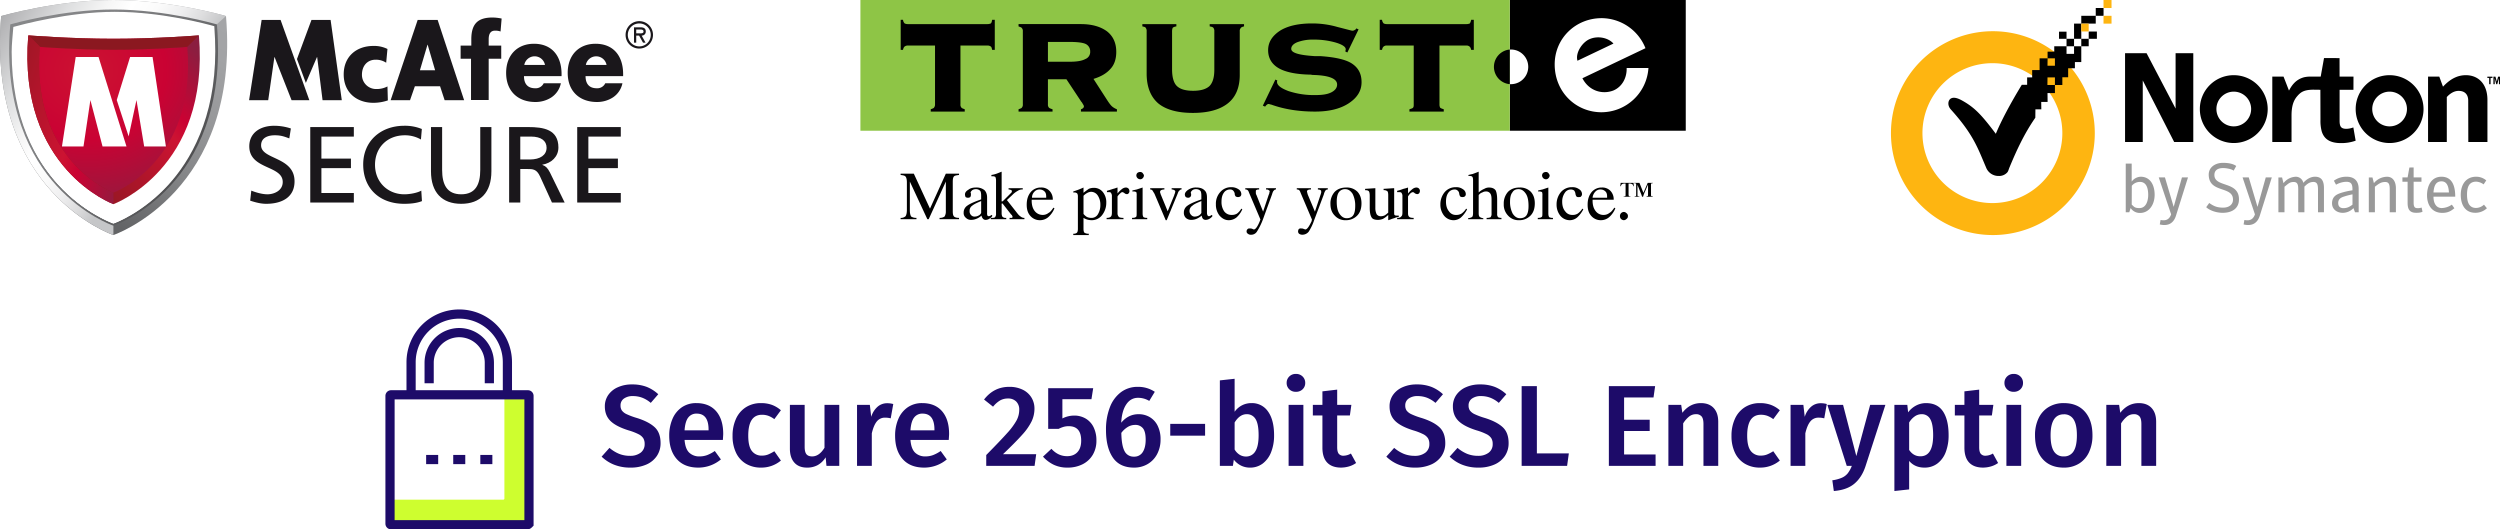 <svg xmlns:xlink="http://www.w3.org/1999/xlink" xmlns="http://www.w3.org/2000/svg" viewBox="0 0 2173.976 460.32" height="460.32" width="2173.976"><defs><linearGradient gradientUnits="objectBoundingBox" y2="-0.167" x2="0.74" y1="0.793" x1="0.207" id="linear-gradient"><stop stop-color="#636466" offset="0"></stop><stop stop-color="#67686a" offset="0.037"></stop><stop stop-color="#838486" offset="0.271"></stop><stop stop-color="#969799" offset="0.509"></stop><stop stop-color="#a2a3a5" offset="0.75"></stop><stop stop-color="#a6a7a9" offset="1"></stop></linearGradient><linearGradient gradientUnits="objectBoundingBox" y2="0.077" x2="0.02" y1="0.517" x1="0.712" id="linear-gradient-2"><stop stop-color="#c5c6c8" offset="0"></stop><stop stop-color="#dcdcdd" offset="0.095"></stop><stop stop-color="#efeff0" offset="0.205"></stop><stop stop-color="#fbfbfb" offset="0.317"></stop><stop stop-color="#fff" offset="0.433"></stop><stop stop-color="#f6f6f6" offset="0.536"></stop><stop stop-color="#dedfe0" offset="0.702"></stop><stop stop-color="#b9b9bb" offset="0.909"></stop><stop stop-color="#a6a7a9" offset="1"></stop></linearGradient><linearGradient gradientUnits="objectBoundingBox" y2="0.138" x2="0.126" y1="0.654" x1="0.916" id="linear-gradient-3"><stop stop-color="#4b4b4d" offset="0"></stop><stop stop-color="#636466" offset="0.232"></stop><stop stop-color="#767779" offset="0.482"></stop><stop stop-color="#828385" offset="0.737"></stop><stop stop-color="#868789" offset="1"></stop></linearGradient><linearGradient gradientUnits="objectBoundingBox" y2="0.042" x2="0.894" y1="0.639" x1="0.075" id="linear-gradient-4"><stop stop-color="#8b1820" offset="0"></stop><stop stop-color="#cc1332" offset="0.607"></stop><stop stop-color="#ca0233" offset="0.708"></stop><stop stop-color="#8b1e40" offset="1"></stop></linearGradient><radialGradient gradientUnits="objectBoundingBox" gradientTransform="translate(0.011) scale(0.979 1)" r="1.029" cy="0.161" cx="0.345" id="radial-gradient"><stop stop-color="#cc1332" offset="0"></stop><stop stop-color="#ca0233" offset="0.461"></stop><stop stop-color="#8b1e40" offset="1"></stop></radialGradient><linearGradient xlink:href="#linear-gradient-4" y2="0.918" x2="1.127" y1="0.065" x1="-0.323" id="linear-gradient-5"></linearGradient><filter filterUnits="userSpaceOnUse" height="78.779" width="56.998" y="49.57" x="53.87" id="Path_96"><feGaussianBlur stdDeviation="0.137"></feGaussianBlur></filter><filter filterUnits="userSpaceOnUse" height="78.779" width="43.636" y="49.57" x="101.523" id="Path_97"><feGaussianBlur stdDeviation="0.137"></feGaussianBlur></filter></defs><g transform="translate(3151 1911.972)" data-name="Group 151" id="Group_151"><g transform="translate(-3151 -1911.971)" data-name="Group 146" id="Group_146"><path fill="url(#linear-gradient)" transform="translate(-298.906 -263.245)" d="M397.515,467.643S287.3,430.222,299.911,277.2c0,0,48.508-13.951,97.6-13.951s96.532,13.5,97.925,13.951C508.2,430.088,397.515,467.643,397.515,467.643Z" data-name="Path 87" id="Path_87"></path><path fill="url(#linear-gradient-2)" transform="translate(-298.906 -263.245)" d="M397.515,467.643S287.3,430.222,299.911,277.2c0,0,48.508-13.951,97.6-13.951s96.532,13.5,97.925,13.951l-10.054,9.033L397.534,457.966Z" data-name="Path 88" id="Path_88"></path><path stroke-width="0.515" stroke-linecap="round" stroke="#1a171b" fill="#fff" transform="translate(-292.959 -257.091)" d="M391.587,451.812S291.8,417.939,303.222,279.4c0,0,43.91-12.63,88.365-12.63s87.39,12.218,88.656,12.63C491.794,417.812,391.587,451.812,391.587,451.812Z" data-name="Path 89" id="Path_89"></path><g transform="translate(9.353 9.678)" data-name="Group 142" id="Group_142"><path style="isolation: isolate" fill="#fff" transform="translate(-302.311 -266.769)" d="M391.587,451.812S291.8,417.939,303.222,279.4c0,0,43.91-12.63,88.365-12.63s87.39,12.218,88.656,12.63C491.794,417.812,391.587,451.812,391.587,451.812Z" data-name="Path 90" id="Path_90"></path></g><path fill="url(#linear-gradient-3)" transform="translate(-293.852 -257.994)" d="M303.72,278.94l-.942.269-.077.978c-5.94,72.068,18.614,115.493,40.263,139.229,23.495,25.76,48.8,34.562,49.057,34.653l.459.146.453-.146c.255-.091,25.672-8.92,49.252-34.7,21.731-23.753,46.377-67.177,40.36-139.188l-.077-.939-.893-.291c-.384-.124-44.029-12.7-89.1-12.7C348.334,266.252,304.16,278.811,303.72,278.94Zm90-10.664c41.225,0,80.277,10.754,86.484,12.485.56,7.047.843,15.308.843,21.8,0,58.309-21.781,95.368-40.854,116.264-21.429,23.467-44.333,32.6-47.711,33.851-3.375-1.255-26.8-10.354-48.148-33.81C325.312,397.978,304,361.51,304,303.066c0-6.448.915-14.671,1.464-21.663C311.871,279.654,353.4,268.276,393.719,268.276Z" data-name="Path 91" id="Path_91"></path><path fill="url(#linear-gradient-4)" transform="translate(-283.767 -243.694)" d="M382.417,421.225s-83.652-30.638-74.079-146.784c0,0,36.814,2.958,74.079,2.958s73.288-2.864,74.326-2.958C466.429,390.477,382.417,421.225,382.417,421.225Z" data-name="Path 92" id="Path_92"></path><path fill="url(#radial-gradient)" transform="translate(-277.267 -237.328)" d="M375.936,404.849s-72.247-26.46-63.981-126.763c0,0,31.794,2.551,63.981,2.551s63.294-2.48,64.186-2.551C448.491,378.3,375.936,404.849,375.936,404.849Z" data-name="Path 93" id="Path_93"></path><path fill="#8b1820" transform="translate(-283.281 -243.693)" d="M456.257,274.441c-1.038.093-37.058,2.958-74.326,2.958s-74.079-2.958-74.079-2.958l10.117,10.01S349.764,287,381.951,287s63.294-2.48,64.186-2.551Z" data-name="Path 94" id="Path_94"></path><path fill="url(#linear-gradient-5)" transform="translate(-283.767 -243.694)" d="M382.417,421.225s-83.652-30.638-74.079-146.784l10.117,10.01c-8.266,100.3,63.981,126.763,63.981,126.763Z" data-name="Path 95" id="Path_95"></path><g filter="url(#Path_96)" transform="matrix(1, 0, 0, 1, 0, 0)"><path fill="#fff" transform="translate(-264.65 -231.72)" d="M318.522,359.079l11.959-77.784h19.846l24.315,77.784H353.81l-10.556-40.355-6,40.355Z" data-name="Path 96" id="Path_96-2"></path></g><g filter="url(#Path_97)" transform="matrix(1, 0, 0, 1, 0, 0)"><path fill="#fff" transform="translate(-234.35 -231.72)" d="M347.475,281.295h19.551l11.6,77.784H359.713l-6.689-40.355-6.812,31.617-10.339-31.617Z" data-name="Path 97" id="Path_97-2"></path></g><g transform="translate(216.604 17.324)" data-name="Group 143" id="Group_143"><path fill="#1a171b" transform="translate(-377.777 -269.553)" d="M430.182,339.375l-15.47-.03L399.953,301.86h-.168l-5.377,37.484H377.777l10.917-69.792H405.16ZM419.414,303.6l12.614-34.043h16.634l9.725,69.792H441.667l-4.691-37.484h-.17l-9.667,22.462Z" data-name="Path 98" id="Path_98"></path><path fill="#1a171b" transform="translate(-299.506 -269.553)" d="M443.679,327.22l-4.215,12.125H422.6l23.517-69.792h17.354l23.025,69.792H469.546l-3.971-12.125Zm11.112-36.1h-.159l-6.572,22.215H461.28Z" data-name="Path 99" id="Path_99"></path><path fill="#1a171b" transform="translate(-235.641 -256.37)" d="M507.367,305.246H474.692c0,6.846,3.331,10.549,9.727,10.549a7.641,7.641,0,0,0,7.421-4.35h14.926a19.336,19.336,0,0,1-8.272,12.312,25.189,25.189,0,0,1-13.992,3.979c-14.5,0-25.332-8.884-25.332-25.271,0-15.827,9.977-25.362,24.222-25.362,15.184,0,23.975,10.183,23.975,26.381Zm-14.418-9.722a9.147,9.147,0,0,0-18,0Z" data-name="Path 100" id="Path_100"></path><path fill="#1a171b" transform="translate(-201.6 -256.37)" d="M526.861,305.246H494.188c0,6.846,3.331,10.549,9.725,10.549a7.642,7.642,0,0,0,7.423-4.35h14.926a19.335,19.335,0,0,1-8.272,12.312A25.182,25.182,0,0,1,504,327.735c-14.5,0-25.335-8.884-25.335-25.271,0-15.827,9.98-25.362,24.225-25.362,15.184,0,23.972,10.183,23.972,26.381Zm-14.415-9.722a9.149,9.149,0,0,0-18,0Z" data-name="Path 101" id="Path_101"></path><path fill="#1a171b" transform="translate(-169.591 -268.839)" d="M496.993,281.851a11.916,11.916,0,1,1,11.919,11.889A11.822,11.822,0,0,1,496.993,281.851Zm1.933,0a9.981,9.981,0,1,0,9.986-9.95A9.949,9.949,0,0,0,498.926,281.851Zm15.429,6.778h-2.208l-3.419-6.171h-2.483v6.171h-1.933V275.26h5.627c2.422,0,4.594.722,4.594,3.54a3.4,3.4,0,0,1-3.567,3.658Zm-8.11-11.436v3.328h2.06c1.81,0,4.292.3,4.292-1.513,0-1.692-1.417-1.815-3.021-1.815Z" data-name="Path 102" id="Path_102"></path></g><g transform="translate(400.55 15.231)" data-name="Group 144" id="Group_144"><path fill="#1a171b" transform="translate(-444.757 -268.791)" d="M453.8,304.66h-9.044V293.225h9.3v-5.468c0-14.066,6.229-18.966,18.516-18.966a39.744,39.744,0,0,1,7.846.906l-.942,11.254a13.3,13.3,0,0,0-4.858-.725c-3.927,0-5.457,2.906-5.457,7.53v5.468h10.914V304.66H469.161V340.5H453.8Z" data-name="Path 103" id="Path_103"></path></g><g transform="translate(216.774 109.366)" data-name="Group 145" id="Group_145"><path fill="#1a171b" transform="translate(-377.839 -303.068)" d="M412.64,314.067c-4.946-1.878-7.657-2.727-12.7-2.727-5.429,0-11.826,1.881-11.826,8.741,0,12.6,29.081,9.683,29.081,31.3,0,14.009-11.15,19.551-24.717,19.551-4.754,0-9.406-1.31-13.863-2.722l.969-8.744c3.3,1.315,9.109,3.2,14.056,3.2,5.523,0,13.281-3.013,13.281-10.716,0-14.668-29.081-10.623-29.081-31.022,0-11.658,9.5-17.859,21.709-17.859A46.433,46.433,0,0,1,414,305.419Z" data-name="Path 104" id="Path_104"></path><path fill="#1a171b" transform="translate(-344.125 -302.352)" d="M397.145,303.478h37.9v8.272h-28.21v19.177h25.689V339.2H406.839v21.619h28.21v8.272h-37.9Z" data-name="Path 105" id="Path_105"></path><path fill="#1a171b" transform="translate(-314.847 -303.068)" d="M464.122,315.009a27.8,27.8,0,0,0-13.957-3.669c-15.6,0-25.983,10.906-25.983,25.661,0,15.412,11.441,25.664,25.5,25.664,4.844,0,11.337-1.228,14.737-3.2l.582,9.118c-5.144,2.073-11.438,2.348-15.423,2.348-21.418,0-35.669-13.344-35.669-34.211,0-20.213,15.127-33.653,35.773-33.653a38.329,38.329,0,0,1,15.214,2.82Z" data-name="Path 106" id="Path_106"></path><path fill="#1a171b" transform="translate(-277.369 -302.352)" d="M487.911,341.926c0,18.419-9.6,28.29-26.271,28.29s-26.268-9.87-26.268-28.29V303.478h9.692V340.7c0,12.6,4.073,21.248,16.577,21.248S478.22,353.3,478.22,340.7V303.478h9.692Z" data-name="Path 107" id="Path_107"></path><path fill="#1a171b" transform="translate(-234.152 -302.352)" d="M460.12,303.478h16.574c13.377,0,26.271,2.068,26.271,17.771,0,7.986-6.105,13.624-13.959,14.94v.192c3,1.126,4.46,2.535,6.591,6.58l12.795,26.128H497.343l-10.375-22.745c-3-6.393-6.2-6.393-11.337-6.393h-5.822V369.09H460.12Zm9.689,28.2h8.242c9.211,0,14.638-3.944,14.638-10.241,0-5.927-4.652-9.686-13.572-9.686h-9.307Z" data-name="Path 108" id="Path_108"></path><path fill="#1a171b" transform="translate(-196.509 -302.352)" d="M481.676,303.478h37.9v8.272H491.37v19.177h25.689V339.2H491.37v21.619h28.207v8.272h-37.9Z" data-name="Path 109" id="Path_109"></path></g><path fill="#1a171b" transform="translate(-108.855 -237.847)" d="M444.677,292.4a16.086,16.086,0,0,0-9.3-2.631c-6.654,0-11.773,4.9-11.773,13.067a12.3,12.3,0,0,0,12.619,12.432,20,20,0,0,0,9.56-2.268l.338,12.163a39.249,39.249,0,0,1-12.54,2.087c-14.671,0-25.848-9.077-25.848-24.686,0-15.7,11.177-24.774,25.848-24.774a26.191,26.191,0,0,1,12.2,2.631Z" data-name="Path 110" id="Path_110"></path></g><g transform="translate(-2402.792 -1911.971)" data-name="Group 147" id="Group_147"><path fill-rule="evenodd" transform="translate(-1339.048 -925.419)" d="M1903.741,1039.1h153.013V925.419H1903.741V1039.1Z" data-name="Path 112" id="Path_112"></path><path fill-rule="evenodd" fill="#8ec546" transform="translate(-110.295 -925.419)" d="M110.295,1039.1H674.988V925.419H110.295V1039.1Z" data-name="Path 113" id="Path_113"></path><path fill-rule="evenodd" transform="translate(-233.989 -1250.239)" d="M268.941,1440.859v-1.147a5.948,5.948,0,0,0,4.308-1.437c.576-.862,1.148-2.585,1.148-5.456v-24.11c0-2.589-.572-4.308-1.148-4.88-.576-.862-2.009-1.148-4.308-1.438v-1.147h11.483l14.068,30.428,13.778-30.428h11.483v1.147c-2.3.286-3.733.576-4.3,1.148-.862.861-1.148,2.3-1.148,4.88v25.547c0,2.3.286,3.733,1.148,4.594.576.576,2.009,1.148,4.3,1.148v1.147H302.819v-1.147a7.067,7.067,0,0,0,4.308-1.148,8.131,8.131,0,0,0,1.148-4.594v-25.833l-14.926,32.727h-1.156l-15.216-32.727V1433.1c0,2.871.572,4.594,1.147,5.456a8.1,8.1,0,0,0,4.594,1.148v1.147H268.941Zm70.048-5.456v-10.332c-3.447,1.438-6.032,2.581-7.751,4.015a5.218,5.218,0,0,0-2.3,4.594,4.576,4.576,0,0,0,1.147,3.447,3.868,3.868,0,0,0,3.447,1.437,6.524,6.524,0,0,0,3.157-.861A4.487,4.487,0,0,0,338.989,1435.4Zm.286,2.3a13.474,13.474,0,0,1-4.594,2.871,11.5,11.5,0,0,1-4.308.862,6.073,6.073,0,0,1-4.594-1.723,5.36,5.36,0,0,1-2.009-4.594,7.114,7.114,0,0,1,3.157-6.031c2.3-1.724,6.313-3.443,12.059-5.456v-3.153c0-2.009-.286-3.732-.861-4.308a4.961,4.961,0,0,0-3.733-1.437,5.771,5.771,0,0,0-3.156.862c-.862.861-1.438,1.437-1.438,2.295a1.256,1.256,0,0,1,.286.862v1.148a4.052,4.052,0,0,1-.576,1.723,3.8,3.8,0,0,1-4.023,0,5.44,5.44,0,0,1-.571-2.3c0-1.437.857-2.871,2.871-4.018,1.719-1.438,4.019-2.01,6.889-2.01a10.772,10.772,0,0,1,7.179,2.3c1.434,1.438,2.3,3.447,2.3,6.6v13.2a4.879,4.879,0,0,0,.29,2.295,1.5,1.5,0,0,0,1.148.576c.571,0,.857-.286,1.147-.286.576-.286.862-.576,1.437-.862l.576.862a8.18,8.18,0,0,1-2.871,2.585,5.535,5.535,0,0,1-2.871.862,2.814,2.814,0,0,1-2.3-.862,5.39,5.39,0,0,1-1.434-2.866Zm8.037,3.156h13.5v-1.147h-.286a3.8,3.8,0,0,1-2.871-.862q-.863-.863-.861-3.447v-8.041a.277.277,0,0,0,.286-.282c.286,0,.286,0,.576.282l.286.286,7.175,9.188a1.534,1.534,0,0,1,.862,1.148,1.059,1.059,0,0,1,.286.861c0,.286,0,.576-.576.862h-2.009v1.147H376.6v-1.147h-.286a4.622,4.622,0,0,1-2.585-.862,11.715,11.715,0,0,1-2.871-2.585L361.38,1424.2l4.594-4.3a19.843,19.843,0,0,1,4.88-3.732,6.588,6.588,0,0,1,4.018-1.147h.286v-1.148H362.818v1.148a4.421,4.421,0,0,1,2.3.576c.29,0,.576.286.576.862a2.172,2.172,0,0,1-.286,1.147l-1.148,1.148-6.032,6.031c-.286.286-.572.286-.572.576h-.861v-25.842l-4.308,1.723a26.621,26.621,0,0,1-4.594,1.148v1.147h1.147a3.681,3.681,0,0,1,2.3.576,7.689,7.689,0,0,1,.576,3.157v28.7a4.6,4.6,0,0,1-.862,3.157c-.576.572-1.723.576-3.442.576h-.29v1.156Zm54.55-10.05.862.576a20.613,20.613,0,0,1-5.456,7.751,11.045,11.045,0,0,1-7.179,2.585,10.838,10.838,0,0,1-8.323-3.732c-2.3-2.585-3.161-5.742-3.161-9.764,0-4.594,1.148-8.037,3.447-10.908a11.33,11.33,0,0,1,8.9-4.018,9.743,9.743,0,0,1,7.465,2.871,10.621,10.621,0,0,1,2.871,7.747H382.913v.58c0,4.014.858,6.889,2.581,9.184a8.713,8.713,0,0,0,7.175,3.447,7.794,7.794,0,0,0,4.88-1.723c1.727-.862,2.875-2.581,4.312-4.594ZM383.2,1422.2h12.345v-.862c0-2.009-.286-3.447-1.438-4.594a5.856,5.856,0,0,0-4.308-1.723,5.729,5.729,0,0,0-4.594,2.009A7.149,7.149,0,0,0,383.2,1422.2Zm44.786,14.064a11.734,11.734,0,0,0,2.875,2.585,8.8,8.8,0,0,0,3.733.862,6.378,6.378,0,0,0,5.742-2.871,15.279,15.279,0,0,0,2.3-8.613,14.026,14.026,0,0,0-2.3-8.037,6.976,6.976,0,0,0-5.742-3.156,7.455,7.455,0,0,0-3.157.861,13.645,13.645,0,0,0-3.447,2.585v15.783Zm-8.9,18.373v-1.147a4.6,4.6,0,0,0,3.157-.862c.572-.576.862-1.719.862-3.442v-27.847a5.285,5.285,0,0,0-.576-2.871,3.81,3.81,0,0,0-2.871-.861h-.576v-.862c1.724-.576,3.447-1.147,4.88-1.723s2.871-1.148,4.019-1.723v4.594c1.723-1.438,3.447-2.585,4.594-3.447a11.5,11.5,0,0,1,4.309-.862,9.824,9.824,0,0,1,7.751,3.447,13.959,13.959,0,0,1,3.157,9.474,17.277,17.277,0,0,1-3.733,10.907,11.3,11.3,0,0,1-9.188,4.308,14.4,14.4,0,0,1-3.733-.576,15.344,15.344,0,0,1-3.161-1.437v9.474c0,1.723.286,2.867.861,3.442a6.5,6.5,0,0,0,3.733.862v1.148H419.083v0Zm29-13.778v-1.147c1.719,0,2.871-.286,3.732-1.148q.864-.863.862-3.447v-14.064a4.619,4.619,0,0,0-.862-3.157c-.286-.576-1.147-.576-2.581-.576h-.861v-1.148c2.009-.576,3.732-1.147,5.456-1.723,1.433-.286,2.581-.862,3.729-1.147v5.17a22.737,22.737,0,0,1,3.732-3.732,5.958,5.958,0,0,1,3.447-1.437,3.243,3.243,0,0,1,2.3.861,3.122,3.122,0,0,1,.862,2.009,2.413,2.413,0,0,1-.576,2.009,1.733,1.733,0,0,1-1.723.862,3.082,3.082,0,0,1-2.009-.862,4.431,4.431,0,0,0-1.723-.861,2.461,2.461,0,0,0-1.719.861,13.478,13.478,0,0,0-2.585,2.871v14.64a4.57,4.57,0,0,0,1.151,3.156c.576.576,2.009.862,4.018.862v1.147Zm22.105,0v-1.147c1.723,0,2.875-.286,3.447-.862.571-.286.571-1.723.571-3.447v-14.926a8.094,8.094,0,0,0-.286-3.156,4.858,4.858,0,0,0-2.581-.576h-.861v-.862c1.151-.286,2.3-.575,3.732-.861l5.166-1.723v22.391q0,2.585.862,3.447a6.713,6.713,0,0,0,3.156.576v1.148H470.187Zm3.732-37.893a3.244,3.244,0,0,1,.862-2.3,3.812,3.812,0,0,1,2.3-.862,2.815,2.815,0,0,1,2.3.862c.576.862,1.147,1.437,1.147,2.3a3.553,3.553,0,0,1-1.147,2.3,2.815,2.815,0,0,1-2.3.862,3.457,3.457,0,0,1-3.157-3.157Zm25.548,38.755-9.76-22.967c-.861-1.437-1.437-2.3-1.723-2.871a2.477,2.477,0,0,0-1.723-.861h-.286v-1.148h12.341v1.148a6.121,6.121,0,0,0-2.867.576,1.734,1.734,0,0,0-.862,1.724,1.058,1.058,0,0,0,.286.861,2.173,2.173,0,0,0,.286,1.148l6.028,14.64,5.742-14.064v-.286a9.316,9.316,0,0,0,.862-2.871c0-.576-.286-.862-.862-1.148a3.709,3.709,0,0,0-2.3-.576v-1.148h8.612v1.148a1.733,1.733,0,0,0-1.723.861c-.572.286-1.147,1.148-1.719,2.871l-9.474,22.967h-.862v0Zm31.008-6.318v-10.332c-3.447,1.438-6.318,2.581-7.751,4.015a5.52,5.52,0,0,0-2.581,4.594,4.768,4.768,0,0,0,1.433,3.447,3.869,3.869,0,0,0,3.447,1.437,7.453,7.453,0,0,0,3.157-.861,5.907,5.907,0,0,0,2.3-2.3Zm.286,2.3a16.854,16.854,0,0,1-4.594,2.871,11.5,11.5,0,0,1-4.309.862,6.754,6.754,0,0,1-4.88-1.723,6.065,6.065,0,0,1-1.724-4.594,7.114,7.114,0,0,1,3.157-6.031c2.3-1.723,6.313-3.443,12.059-5.456v-3.153c0-2.009-.286-3.732-.862-4.308a4.96,4.96,0,0,0-3.732-1.437,5.139,5.139,0,0,0-3.157.862c-.861.861-1.437,1.437-1.437,2.295a2.238,2.238,0,0,0,.286.862v1.148a2.488,2.488,0,0,1-.858,1.723,3.082,3.082,0,0,1-1.723.576,4.133,4.133,0,0,1-2.009-.576,3.26,3.26,0,0,1-.862-2.3c0-1.437,1.148-2.871,2.871-4.018a11.748,11.748,0,0,1,7.179-2.009c3.157,0,5.456.862,6.889,2.3,1.723,1.437,2.3,3.446,2.3,6.6v13.2a4.409,4.409,0,0,0,.576,2.295,1.5,1.5,0,0,0,1.148.576c.576,0,.862-.286,1.151-.286.286-.286.858-.576,1.148-.862l.858.862a8.141,8.141,0,0,1-2.867,2.585,6.552,6.552,0,0,1-3.161.861,3.252,3.252,0,0,1-2.3-.861,5.373,5.373,0,0,1-1.147-2.867Zm34.45-6.032.862.576a20.142,20.142,0,0,1-5.17,7.179,10.813,10.813,0,0,1-6.6,2.3c-3.156,0-5.742-1.437-8.037-4.018a15.312,15.312,0,0,1-3.157-9.764,15.051,15.051,0,0,1,3.732-10.622,12.27,12.27,0,0,1,9.474-4.308,10.924,10.924,0,0,1,6.314,1.723,5.066,5.066,0,0,1,2.581,4.308,2.6,2.6,0,0,1-.861,2.009,3.792,3.792,0,0,1-4.018,0,3.736,3.736,0,0,1-.862-2.585,5.545,5.545,0,0,0-1.437-2.585,3.5,3.5,0,0,0-2.581-.861,6.224,6.224,0,0,0-5.456,2.871c-1.437,2.009-2.009,4.594-2.009,7.751a14.324,14.324,0,0,0,2.295,8.323,7.766,7.766,0,0,0,6.6,3.156,8.436,8.436,0,0,0,4.594-1.147,14.232,14.232,0,0,0,3.737-4.3Zm16.645,9.478-9.756-22.967c-.576-1.437-.862-2.3-1.437-2.585a2.2,2.2,0,0,0-1.437-.576h-.572v-1.148h12.055v1.148h-.572a3.339,3.339,0,0,0-2.009.576c-.29.29-.286.576-.286,1.147v1.437a4.047,4.047,0,0,0,.576,1.724l5.737,14.354,4.88-14.64a4.1,4.1,0,0,0,.576-1.724c0-.576.286-.861.286-1.147,0-.576-.286-.862-.862-1.148a2.432,2.432,0,0,0-1.723-.576h-.576v-1.148h8.612v1.148a1.734,1.734,0,0,0-1.723.861c-.576.286-1.147,1.438-1.723,3.447l-8.041,22.105a56.254,56.254,0,0,1-5.162,10.332,5.806,5.806,0,0,1-5.17,2.585,3.509,3.509,0,0,1-2.585-.862,2.166,2.166,0,0,1-1.147-2.009,2.594,2.594,0,0,1,.862-2.005,2.121,2.121,0,0,1,1.724-.576,6.322,6.322,0,0,1,2.295.286,4.881,4.881,0,0,0,1.434.576c1.437,0,3.161-2.3,5.166-7.179.294-.576.294-1.152.58-1.438Zm44.786,0-9.764-22.967c-.568-1.437-.854-2.3-1.429-2.585a2.2,2.2,0,0,0-1.438-.576h-.572v-1.148h12.337v1.148H625.2a4.407,4.407,0,0,0-2.3.576,1.5,1.5,0,0,0-.576,1.147c0,.572.286.862.286,1.437.286.576.286,1.148.576,1.724l6.032,14.354,4.88-14.64c.286-.576.286-1.148.576-1.724v-1.147c0-.576,0-.862-.576-1.148a4.166,4.166,0,0,0-2.009-.576h-.286v-1.148h8.613v1.148h-.286a2.477,2.477,0,0,0-1.723.861,10.468,10.468,0,0,0-1.438,3.447l-8.327,22.105a43.818,43.818,0,0,1-4.88,10.332,7.065,7.065,0,0,1-5.456,2.585,4.815,4.815,0,0,1-2.862-.862,2.6,2.6,0,0,1-.862-2.009,4.1,4.1,0,0,1,.576-2.005,2.408,2.408,0,0,1,2-.576,4.89,4.89,0,0,1,2.009.286,11.888,11.888,0,0,0,1.731.576c1.43,0,3.149-2.3,5.448-7.179a13.176,13.176,0,0,1,.29-1.438Zm21.537-15.5c0,4.014.576,7.747,2.3,10.332s3.733,4.018,6.317,4.018,4.586-.862,5.742-2.585,1.715-4.308,1.715-8.041a22.4,22.4,0,0,0-2.291-10.622c-1.731-2.585-3.732-4.018-6.317-4.018a6.374,6.374,0,0,0-5.742,2.871C648.751,1419.329,648.18,1422.2,648.18,1425.647Zm7.751,16.074a12.132,12.132,0,0,1-9.474-4.018c-2.585-2.585-3.732-6.032-3.732-10.05a15.031,15.031,0,0,1,3.732-10.622c2.585-2.585,6.032-3.732,10.05-3.732a12.966,12.966,0,0,1,9.756,3.732c2.295,2.585,3.447,5.738,3.447,10.05s-1.148,8.037-3.733,10.622A13.389,13.389,0,0,1,655.931,1441.72Zm42.2-7.179c0,1.438,0,2.3.286,2.585.576.576,1.148.576,2.291.576h1.438v1.147a12.331,12.331,0,0,0-4.01,1.148c-1.437.286-3.157,1.147-5.17,1.723v-4.594a21.153,21.153,0,0,1-4.594,3.447,11.5,11.5,0,0,1-4.309.862c-2.585,0-4.594-.576-5.456-2.009-1.148-1.723-1.723-4.308-1.723-8.613v-10.046q0-3.443-.862-4.308c-.576-.576-1.437-.861-3.157-.861v-1.148l8.9-.576V1431.1a11.917,11.917,0,0,0,1.148,5.456,4.268,4.268,0,0,0,3.732,1.724,7.643,7.643,0,0,0,3.447-.862,20.488,20.488,0,0,0,2.871-2.3v-15.216c0-1.723-.286-3.157-.862-3.447a4.611,4.611,0,0,0-3.157-.861v-1.148l9.188-.576v20.668Zm2.577,6.318h14.358v-1.147c-2.009,0-3.157-.286-3.732-.862-.862-.576-1.148-1.723-1.148-3.156v-14.64a14.082,14.082,0,0,1,2.3-2.871,3.813,3.813,0,0,1,2.009-.861,2.628,2.628,0,0,1,1.438.861,4.57,4.57,0,0,0,2.3.862,2.485,2.485,0,0,0,1.723-.862,4.163,4.163,0,0,0,.576-2.009,3.084,3.084,0,0,0-.862-2.009,3.276,3.276,0,0,0-2.3-.861,5.979,5.979,0,0,0-3.447,1.437,22.6,22.6,0,0,0-3.733,3.732v-5.17a36.885,36.885,0,0,1-4.01,1.147,41.786,41.786,0,0,1-5.464,1.723v1.148h1.148c1.147,0,2.3,0,2.593.576a4.614,4.614,0,0,1,.861,3.157v14.064c0,1.723-.286,2.871-1.147,3.447-.584.862-1.731,1.148-3.455,1.148v1.147Zm60-9.188.862.576a24.8,24.8,0,0,1-5.456,7.179,10.023,10.023,0,0,1-6.318,2.3,10.6,10.6,0,0,1-8.319-4.018,15.311,15.311,0,0,1-3.157-9.764,16.473,16.473,0,0,1,3.732-10.622,12.423,12.423,0,0,1,9.756-4.308,9.433,9.433,0,0,1,6.031,1.723,5.061,5.061,0,0,1,2.585,4.308,2.6,2.6,0,0,1-.861,2.009,3.793,3.793,0,0,1-4.019,0,6.259,6.259,0,0,1-.861-2.585,3.87,3.87,0,0,0-1.438-2.585,3.511,3.511,0,0,0-2.585-.861,6.576,6.576,0,0,0-5.456,2.871c-1.438,2.009-2.009,4.594-2.009,7.751,0,3.443.861,6.313,2.585,8.323a6.97,6.97,0,0,0,6.318,3.157,8.428,8.428,0,0,0,4.594-1.147A14.659,14.659,0,0,0,760.711,1431.67Zm1.723,9.188V1440c1.723-.286,2.871-.576,3.447-1.148.576-.286.861-1.723.861-3.447v-28.419c0-1.727-.286-2.585-.576-2.871-.286-.576-1.147-.861-2.3-.861h-1.147v-.862c1.147-.286,2.3-.576,3.732-.861,1.438-.576,3.157-1.148,5.17-2.009v18.087a15.567,15.567,0,0,1,4.88-3.157,7.847,7.847,0,0,1,4.018-1.147c2.871,0,4.594.861,5.742,2.3.861,1.437,1.437,4.308,1.437,8.323v12.345a3.8,3.8,0,0,0,.862,2.871,6.184,6.184,0,0,0,2.863.576v1.148H778.516v-1.148a8.2,8.2,0,0,0,3.446-.576,4.611,4.611,0,0,0,.862-3.156V1423.92c0-2.581-.286-4.3-1.147-5.452a4.269,4.269,0,0,0-3.733-1.723,5.771,5.771,0,0,0-3.156.862,6.015,6.015,0,0,0-3.157,2.3v15.788c0,1.723.286,2.585.862,3.156a6.636,6.636,0,0,0,3.156,1.148v.861H762.434Zm36.459-15.212a22.043,22.043,0,0,0,2.3,10.332c1.723,2.585,3.732,4.018,6.317,4.018s4.594-.862,5.742-2.585,1.723-4.308,1.723-8.041c0-4.3-.576-8.037-2.3-10.622s-3.732-4.018-6.318-4.018-4.308.861-5.456,2.871C799.465,1419.329,798.893,1422.2,798.893,1425.647Zm7.751,16.074a12.131,12.131,0,0,1-9.474-4.018,13.68,13.68,0,0,1-3.733-10.05,15.067,15.067,0,0,1,3.733-10.622c2.585-2.585,6.031-3.733,10.05-3.733a12.986,12.986,0,0,1,9.764,3.733c2.3,2.585,3.447,5.738,3.447,10.05s-1.147,8.037-3.732,10.622a13.4,13.4,0,0,1-10.054,4.018Zm16.367-.862v-1.147q2.585,0,3.447-.862c.576-.286.576-1.723.576-3.447v-14.926a8.094,8.094,0,0,0-.286-3.156,4.866,4.866,0,0,0-2.585-.576H823.3v-.862c1.148-.286,2.3-.575,3.733-.861l5.17-1.723v22.391q0,2.585.854,3.447a6.715,6.715,0,0,0,3.157.576v1.148h-13.2Zm3.733-37.893a3.245,3.245,0,0,1,.862-2.3,3.813,3.813,0,0,1,2.3-.862,2.814,2.814,0,0,1,2.3.862c.568.862,1.139,1.437,1.139,2.3a3.582,3.582,0,0,1-1.139,2.3,2.82,2.82,0,0,1-2.3.862,3.457,3.457,0,0,1-3.157-3.157Zm35.022,28.7.861.576a24.8,24.8,0,0,1-5.456,7.179,10.023,10.023,0,0,1-6.318,2.3,10.616,10.616,0,0,1-8.327-4.018,15.312,15.312,0,0,1-3.157-9.764,16.473,16.473,0,0,1,3.733-10.622,12.439,12.439,0,0,1,9.764-4.308,9.434,9.434,0,0,1,6.031,1.723,5.062,5.062,0,0,1,2.585,4.308,2.6,2.6,0,0,1-.862,2.009c-.286.576-1.147.576-2.009.576a2.413,2.413,0,0,1-2.009-.576,6.261,6.261,0,0,1-.862-2.585,5.441,5.441,0,0,0-1.147-2.585,4.843,4.843,0,0,0-2.871-.861,6.094,6.094,0,0,0-5.17,2.871,13.052,13.052,0,0,0-2.3,7.751c0,3.443.862,6.313,2.585,8.323a7.271,7.271,0,0,0,6.317,3.157,7.824,7.824,0,0,0,4.594-1.147,14.707,14.707,0,0,0,4.01-4.3Zm27.847-.862.862.576a20.61,20.61,0,0,1-5.456,7.751,11.045,11.045,0,0,1-7.179,2.585,10.839,10.839,0,0,1-8.319-3.732c-2.3-2.585-3.156-5.742-3.156-9.764,0-4.594,1.147-8.037,3.446-10.908a11.322,11.322,0,0,1,8.894-4.018,9.742,9.742,0,0,1,7.465,2.871,10.621,10.621,0,0,1,2.871,7.747H870.673v.58c0,4.014.861,6.889,2.585,9.184a8.33,8.33,0,0,0,7.171,3.447,7.793,7.793,0,0,0,4.88-1.723c1.719-.862,2.867-2.581,4.3-4.594Zm-18.944-8.608H883.3v-.862c0-2.009-.286-3.447-1.437-4.594a5.856,5.856,0,0,0-4.308-1.723,5.7,5.7,0,0,0-4.586,2.009A8.676,8.676,0,0,0,870.669,1422.2Zm23.824,16.073a3.509,3.509,0,0,1,.862-2.585,3.639,3.639,0,0,1,2.585-1.148,3.544,3.544,0,0,1,2.3,1.148,2.8,2.8,0,0,1,1.147,2.585,2.6,2.6,0,0,1-1.147,2.295,3.544,3.544,0,0,1-2.3,1.148,3.655,3.655,0,0,1-2.585-1.148A3.243,3.243,0,0,1,894.493,1438.274Zm.576-28.995h11.2l.286,2.871h-.576a1.733,1.733,0,0,0-.862-1.723,4.165,4.165,0,0,0-2.009-.576h-1.148v9.764c0,.576.286.861.286,1.147a5.869,5.869,0,0,0,1.438.286v.286H897.65v-.286a5.919,5.919,0,0,0,1.438-.286c.286-.286.286-.576.286-1.147v-9.764h-1.148a4.108,4.108,0,0,0-2.009.576,2.456,2.456,0,0,0-.862,1.723h-.576Zm13.493,1.148c0-.286,0-.576-.286-.576-.286-.286-.576-.286-1.437-.286v-.286h4.594l3.447,8.613,3.724-8.613H923.2v.286c-.862,0-1.148,0-1.438.286s-.286.576-.286,1.147v8.613c0,.576,0,.861.286,1.147a5.869,5.869,0,0,0,1.438.286v.286h-5.742v-.286c.576,0,.862-.286,1.148-.286.286-.286.286-.576.286-1.147v-8.9l-3.724,8.613a1.058,1.058,0,0,1-.286.861c0,.286-.286.862-.286,1.148h-.862a7146.224,7146.224,0,0,0-.572-1.723l-3.447-8.613v8.613c0,.576,0,.861.286,1.147a5.869,5.869,0,0,0,1.438.286v.286h-4.308v-.286a2.96,2.96,0,0,0,1.147-.286c.286-.286.286-.576.286-1.147Z" data-name="Path 114" id="Path_114"></path><path fill-rule="evenodd" fill="#fff" transform="translate(-1339.048 -1019.113)" d="M1904.888,1062.172a15.074,15.074,0,0,1,0,30.146h-1.147v-30.142Z" data-name="Path 115" id="Path_115"></path><path fill-rule="evenodd" transform="translate(-186.502 -962.9)" d="M751.194,1036.1a15.133,15.133,0,0,1,0-30.146Zm-477.705-33.589v51.1a3.787,3.787,0,0,0,.861,2.867c.286.576,1.434.861,2.871,1.437v2.013h-29.57v-2.017c1.437-.576,2.585-.862,2.871-1.437a4.283,4.283,0,0,0,.858-2.867v-51.1H227.837a4.263,4.263,0,0,0-2.867.862c-.576.286-1.147,1.437-1.437,2.871h-2.009V980.125h2.013a5.32,5.32,0,0,0,1.437,3.157,6.166,6.166,0,0,0,2.867.576h69.186a7.159,7.159,0,0,0,2.871-.576c.576-.576.862-1.438,1.148-3.157h2.3v26.124h-2.3c-.286-1.438-.576-2.585-1.148-2.871a4.281,4.281,0,0,0-2.871-.862Zm416.556,0v51.1a6.106,6.106,0,0,0,.576,2.867c.576.576,1.438.861,3.157,1.437v2.013H663.921v-2.017c1.723-.576,2.871-.862,3.157-1.437.576-.572.576-1.719.576-2.867v-51.1H644.4a3.8,3.8,0,0,0-2.871.862c-.576.286-1.148,1.437-1.437,2.871h-2.009V980.125h2.009a5.343,5.343,0,0,0,1.437,3.157,6.2,6.2,0,0,0,2.871.576h68.9a7.577,7.577,0,0,0,3.157-.576,9.157,9.157,0,0,0,1.148-3.157h2.3v26.124h-2.3c-.286-1.438-.862-2.585-1.438-2.871a3.784,3.784,0,0,0-2.871-.862Zm-81.822,5.166c0-.576,0-.862.286-1.147v-.862c0-2.009-2.871-4.018-8.613-5.742a68.3,68.3,0,0,0-19.516-2.585,37.847,37.847,0,0,0-14.068,2.3c-3.443,1.433-5.17,3.447-5.17,5.742,0,3.443,6.6,5.456,20.386,6.317H586.4c12.635.862,21.823,2.871,27.279,6.314,5.742,3.732,8.612,8.9,8.612,16.363s-3.732,13.493-11.2,18.373-17.229,7.179-29.28,7.179q-21.1,0-37.9-6.027c-1.438-.286-2.009-.576-2.3-.576-.576,0-.862,0-1.148.286a6.394,6.394,0,0,0-2.009,2.009l-2.009-.857,10.907-22.681,1.719.858a.9.9,0,0,1-.286.576v.576c0,2.871,3.156,5.452,10.05,8.037a70.33,70.33,0,0,0,22.971,3.447c6.032,0,10.618-.576,14.06-2.3s5.17-4.019,5.17-6.889c0-5.166-7.179-8.041-21.525-8.327a9.926,9.926,0,0,0-2.585-.286c-12.059-.286-21.247-2.3-26.989-5.742s-8.894-8.612-8.894-15.5,3.442-12.345,10.332-16.935c6.893-4.308,16.368-6.317,27.851-6.317a79.456,79.456,0,0,1,22.387,3.157c8.041,2.013,12.059,3.161,12.635,3.161a3.319,3.319,0,0,0,2.009-.576,2.362,2.362,0,0,0,1.437-1.437l2.009.862-9.764,20.092-1.727-.858ZM494.255,990.171a4.6,4.6,0,0,0-.861-3.157c-.576-.576-1.438-.862-3.157-1.147v-2.009H520.1v2.009c-1.437.286-2.585.862-2.871,1.437a3.809,3.809,0,0,0-.862,2.871v37.893c0,10.907-3.447,19.234-10.336,24.69s-16.939,8.327-30.432,8.327-23.542-2.875-30.142-8.327c-6.6-5.742-10.046-14.354-10.046-25.838V990.171a4.6,4.6,0,0,0-.862-3.157c-.286-.576-1.437-.862-2.871-1.147v-2.009h29.57v2.009a6.558,6.558,0,0,0-3.157,1.147,7.7,7.7,0,0,0-.576,3.157v33.013c0,6.893,1.434,11.769,4.018,14.354,2.871,2.871,7.465,4.3,14.354,4.3,6.6,0,11.2-1.437,14.064-4.018,2.871-2.871,4.308-7.465,4.308-14.354v-33.3Zm-170.242,69.762v-2.013c1.437-.576,2.581-.861,2.871-1.437a3.792,3.792,0,0,0,.862-2.867V990.171a3.8,3.8,0,0,0-.862-2.871c-.29-.576-1.437-.862-2.871-1.437v-2.009h54.26c9.76,0,17.221,2.3,22.677,6.317,5.452,4.3,8.037,10.332,8.037,17.8,0,5.742-1.438,10.908-4.88,14.64-3.447,4.018-8.327,6.893-14.93,8.9l11.483,17.8c2.009,3.157,3.733,5.456,4.88,6.313a14.5,14.5,0,0,0,4.018,2.3v2.013H378.269v-2.009a4.645,4.645,0,0,0,2.009-1.147,2.188,2.188,0,0,0,.576-1.434c0-.576-.576-1.437-1.437-2.875a3.917,3.917,0,0,0-.858-1.148l-12.921-19.52H349.561v21.819a3.786,3.786,0,0,0,.861,2.867c.572.576,1.434.862,3.153,1.437v2.013Zm25.552-60.578v17.225H368.8c6.313,0,10.622-.861,13.2-2.3a6.564,6.564,0,0,0,4.309-6.6,7,7,0,0,0-4.023-6.6c-2.581-1.147-7.175-1.723-14.064-1.723Z" data-name="Path 116" id="Path_116"></path><path fill-rule="evenodd" fill="#fff" transform="translate(-1424 -959.772)" d="M2058.451,993.643c6.893-2.871,15.792-1.148,20.386,4.018l-31.3,14.926C2045.53,1005.7,2051.848,996.228,2058.451,993.643Zm10.05-18.083c-22.4,0-41.054,17.515-40.764,40.768.286,23.539,18.369,41.054,40.764,41.054a41.082,41.082,0,0,0,40.764-38.469h-18.953c.286,8.613-4.018,16.364-11.479,19.52-9.474,3.733-21.248.576-26.989-10.622l36.745-17.515,18.091-8.613A41.328,41.328,0,0,0,2068.5,975.56Z" data-name="Path 117" id="Path_117"></path></g><g transform="translate(-1506.643 -1911.971)" data-name="Group 148" id="Group_148"><path fill="#feb511" transform="translate(0 -101.063)" d="M88.629,128.206a88.628,88.628,0,1,0,88.626,88.632,88.644,88.644,0,0,0-88.626-88.632Zm-.331,27.8a60.823,60.823,0,1,1-60.906,60.824A60.8,60.8,0,0,1,88.3,156.011Z" data-name="Path 118" id="Path_118"></path><path transform="translate(-185.763 -25.932)" d="M389.335,72.192V149.4h15.393V95.858L432.035,149.4h16.633V72.192H433.28v48.161L408.038,72.195H392.645ZM483.84,91.309a29.42,29.42,0,0,0-29.463,29.378c0,.027,0,.055,0,.082a29.5,29.5,0,1,0,29.463-29.46Zm.079,14.316a15.1,15.1,0,1,1-15.142,15.142,15.1,15.1,0,0,1,15.142-15.142Zm33.456-13.066V149.4H534.1V126.327c0-8.18,1.785-13.018,4.753-16.524,3.08-3.636,5.786-5.77,14.053-5.879l6.271.085.085,26a35.205,35.205,0,0,0,1.1,10.19c2.052,6.567,7.044,10.166,16.7,10.166a36.745,36.745,0,0,0,12.79-2.092l-2-11.535a18.415,18.415,0,0,1-5.937,1.213c-4.9.045-6.035-2.1-6.019-7.229V104.009h12.038l.042-11.453H575.89l-.04-16.093-13.5-.04-2.886,16.132h-7.857a25.508,25.508,0,0,0-6.342.5c-8.05,2.028-11.355,7.95-13.386,11.659l-4.721-12.163Zm101.967-1.25a29.421,29.421,0,0,0-29.46,29.381v.079a29.5,29.5,0,1,0,29.46-29.46Zm.082,14.316a15.1,15.1,0,1,1-15.144,15.142,15.106,15.106,0,0,1,15.144-15.142ZM685.59,91.309c-7.648.04-13.929,3.721-19.779,10.01l-3.228-8.77H652.82V149.4h16.3V110.34c1.668-1.888,5.437-5.384,10.261-5.378,6.128.005,8.352,3.946,8.357,8.357l.085,36.08h16.633V112.822c.013-14.226-8.262-21.574-18.868-21.513Zm20.38,7.838V93.713h-1.589V92.585h4.441v1.128h-1.628v5.434Zm3.691,0V92.585h1.766l1.176,4.346,1.107-4.343h1.671v6.559h-.929V94.039L713,99.147h-.882l-1.324-5.2v5.2ZM363.847,32.884v6.787h6.787v-6.79Zm0,6.787H351.268v6.784h12.578Zm-12.578,6.784h-6.289V59.7h6.289Zm0,13.24v6.456h6.456V59.7Zm6.456,0h7.115V53.324h-7.118Zm-6.456,6.456h-6.289v6.62h-6.538v-6.62H327.766v4.714h-5.794v5.794h6.374v6.456H321.89l.085-6.456h-6.954V86.839h-6.453V93.21h-4.385v6.456h-4.634c-9.967,16.344-17.965,31.443-22.594,42.616-12.7-16.913-18.661-23-29.373-28.962-3.829-2.129-7.24-3.119-9.684-1.737-2.539,1.435-3.284,5.969-.079,9.515,19.887,22.027,23.465,33.779,30.7,50.563a11.493,11.493,0,0,0,10.841,7.282,9.475,9.475,0,0,0,7.528-3.061c.943-1.1,1.218-2.616,1.986-4.47,6.046-14.575,12.753-29.19,22.429-43.111l.079-7.282h5.132l-.082-6.456h5.542l-.079-7.7h6.454V99.83h-6.538l.082-6.62h6.456v6.62H334.8v-6.7h5.05V85.266h5.873V79.887h5.542Zm-12.827,0h6.538V59.7h-6.538Zm0-6.456V53.488h-6.536V59.7Z" data-name="Path 119" id="Path_119"></path><path fill="#feb511" transform="translate(-615.744 -0.081)" d="M781.25,20.635h6.443v6.8H781.25Zm19.331-6.8h6.973v6.8h-6.973Zm0-13.757h6.973V7.04h-6.973Z" data-name="Path 120" id="Path_120"></path><path fill="#999" transform="translate(-759.562 -526.91)" d="M966.8,711.514h-3.072V669.15H968.9V684.81a10.18,10.18,0,0,1,8.087-4.232c8.6.265,11.776,7.928,11.872,15.332.116,8.876-4.764,16.108-12.645,16.19a9.577,9.577,0,0,1-8.235-4.285Zm2.134-6.7c2.113,1.946,2.521,3,6.612,3.037,6.149.055,7.727-6.769,7.714-11.509-.016-5.977-1.66-11.1-7-11.249A9.069,9.069,0,0,0,969,688.473Zm24.4,17.276.675-3.906c4.343.863,7.478-.074,9.186-4.862l-10.759-32.132h5.386l7.6,25.612,7.179-25.612h5.262l-10.452,33.286c-2.412,7.685-8.053,9.043-14.077,7.613Zm40.37-15.041,2.632-3.636c4.009,2.871,7.028,4.036,11.959,4.057,5.333.026,8.739-2.749,8.709-7.041-.082-12.057-20.766-5.3-21.121-21.367-.156-7.044,6.117-10.513,12.168-10.545,4.568-.024,8.853.667,11.768,2.728l-2.277,4.094c-1.369-1.359-6.3-2.267-8.974-2.288-4.661-.034-7.605,1.811-7.74,5.728-.392,11.525,21.407,5.182,21.37,21.529-.013,7.621-5.7,11.586-13.918,11.657-7.587.066-13.23-3.363-14.575-4.915Zm62.778,4.425V681.238h3.191l1.242,4.931a14.12,14.12,0,0,1,10.518-5.561,6.658,6.658,0,0,1,6.718,5.3c2.728-3.178,6.387-5.3,10.092-5.325,6.382-.053,7.846,4.6,7.846,9.824v21.071l-5.177.018V692.074c0-4.253-.511-7.012-4.155-6.938-4.038.087-6.188,2.743-7.661,4.057v22.3h-5.373V691.5c0-4.057-.659-6.406-4.1-6.331-3.469.074-4.483,1.47-7.846,4.136V711.5Zm65.27-3.6a12.858,12.858,0,0,1-9.345,4.12c-5.14-.05-9.305-3.178-9.284-8.262.021-6.2,4.3-7.923,7.968-9.141a61.9,61.9,0,0,1,9.785-2.19c.14-5.394-1-7.388-5.413-7.417a19.221,19.221,0,0,0-8.858,2.542l-1.875-3.458a18.118,18.118,0,0,1,11.082-3.477c6.557-.053,10.465,3.628,10.468,10.513l.008,20.393H1163.1Zm-.834-11.951a58.76,58.76,0,0,0-7.6,1.986c-3.281,1.041-4.867,2.7-4.828,5.707.04,3.156,2.119,4.372,4.708,4.311,3.1-.071,5.095-1.086,7.7-3.048Zm60.1,11.477.789,3.6c-1.817,1-4.534.932-5.622.937-6.387.018-7.346-4.123-7.346-8.845V684.956h-4.512v-3.766h4.512l1.547-8.62,3.7-.013v8.633h6.806v3.766h-6.806v18.4c0,4.491,1.872,4.51,3.633,4.581a9.323,9.323,0,0,0,3.3-.546Zm26.285-2.545,2.2,3.138c-2.3,1.806-4.883,4.012-10.434,4.03-9.247.027-13.373-7.049-13.336-15.462.04-8.384,3.911-15.923,12.435-15.968,10.6-.061,12.091,10.174,12.086,17.308h-18.916c.008,5.73,2.338,9.885,7.108,9.93a15.938,15.938,0,0,0,8.858-2.976Zm-15.968-10.579h13.447c-.265-4.748-1.491-9.745-6.567-9.681C1232.774,684.657,1231.7,689.675,1231.336,694.272Zm46.469,13.714a14.489,14.489,0,0,1-10.044,3.948c-8.508.064-12.7-6.5-12.7-15.565,0-9.03,4.547-15.775,13.394-15.791a13.482,13.482,0,0,1,8.771,3.2l-2.291,3.477a11.8,11.8,0,0,0-6.538-2.4c-6.022.085-7.9,4.52-7.883,11.366.013,5.7,1.276,11.464,7.857,11.525a10.277,10.277,0,0,0,6.864-2.881Zm-211.58,14.1.673-3.906c4.343.863,7.481-.074,9.189-4.862l-10.762-32.132h5.389l7.6,25.612,7.179-25.612h5.262L1080.3,714.477C1077.89,722.162,1072.247,723.52,1066.225,722.09ZM1175.1,711.474V681.238h3.191l1.239,4.931a14.972,14.972,0,0,1,11.466-5.561c5.508.045,7.664,4.9,7.664,10v20.88h-5.373V691.5c0-4.057-.662-6.406-4.1-6.331-3.469.074-5.429,1.47-8.794,4.136V711.5Z" data-name="Path 121" id="Path_121"></path></g><g transform="translate(-169.635 -24)" data-name="Group 149" id="Group_149"><g transform="translate(-2642.209 -1614.878)" id="icons"><g transform="translate(0 0)" id="XMLID_255_"><path fill="#fff" transform="translate(-17.427 43.137)" d="M137.833,140.09H19.173a.938.938,0,0,1-.873-.873V27.973a.938.938,0,0,1,.873-.873h119.1a.938.938,0,0,1,.872.873V139.217C138.706,139.653,138.27,140.09,137.833,140.09Z" id="XMLID_434_"></path><path fill="#cefe2f" transform="translate(-17.427 43.137)" d="M137.833,27.1h-20.94v90.3a.938.938,0,0,1-.873.872H18.3v20.94a.938.938,0,0,0,.873.872h119.1a.938.938,0,0,0,.872-.872V27.972C138.706,27.536,138.27,27.1,137.833,27.1Z" id="XMLID_449_"></path><path stroke-width="8" stroke-miterlimit="10" stroke="#1d0b69" fill="none" transform="translate(-18.1 -11)" d="M137.633,194.226H18.973a.938.938,0,0,1-.873-.873V82.109a.938.938,0,0,1,.873-.873h119.1a.938.938,0,0,1,.872.873V193.354C138.506,193.79,138.07,194.226,137.633,194.226Zm-17.45-112.99V52.88A41.891,41.891,0,0,0,78.3,11h0a41.891,41.891,0,0,0-41.88,41.88V81.237M104.478,71.2V53.317A26.252,26.252,0,0,0,78.3,27.141h0A26.252,26.252,0,0,0,52.128,53.317V71.2m7.853,66.31H49.51m34.028,0H73.068m34.028,0H96.626" id="XMLID_296_"></path></g></g><path fill="#1d0b69" transform="translate(-2459.903 -1483.109)" d="M28.084-70.571a35.073,35.073,0,0,1,12.741,2.107,32.377,32.377,0,0,1,10.132,6.42L44.436-54.52a25.784,25.784,0,0,0-7.474-4.514,22.9,22.9,0,0,0-8.076-1.4,12.9,12.9,0,0,0-7.775,2.157,7.074,7.074,0,0,0-2.959,6.069A7.536,7.536,0,0,0,19.306-47.9a10.686,10.686,0,0,0,4.163,3.21A60.891,60.891,0,0,0,32.4-41.378Q42.63-38.168,47.8-33.4t5.166,13.894A19.657,19.657,0,0,1,49.8-8.473,20.954,20.954,0,0,1,40.724-.949,33.515,33.515,0,0,1,26.68,1.759,37.3,37.3,0,0,1,12.484-.8,33.132,33.132,0,0,1,1.7-7.771L8.522-15.4a30.84,30.84,0,0,0,8.327,5.166,25.058,25.058,0,0,0,9.53,1.756,14.7,14.7,0,0,0,9.229-2.709,9.073,9.073,0,0,0,3.511-7.624,9.336,9.336,0,0,0-1.2-4.966A10.437,10.437,0,0,0,33.8-27.283a50.111,50.111,0,0,0-8.427-3.26Q14.34-33.954,9.425-38.77T4.509-51.41a17.093,17.093,0,0,1,3.01-10.032A19.824,19.824,0,0,1,15.9-68.163,29.48,29.48,0,0,1,28.084-70.571Zm79.353,43.037q0,1-.3,5.217H73.83q.6,7.725,4.013,11.035a12.412,12.412,0,0,0,9.029,3.311,18.883,18.883,0,0,0,6.621-1.154,30.9,30.9,0,0,0,6.621-3.561l5.317,7.323A30.548,30.548,0,0,1,85.768,1.759q-12.139,0-18.71-7.424T60.487-25.929a36.308,36.308,0,0,1,2.809-14.6,23.163,23.163,0,0,1,8.126-10.132,21.733,21.733,0,0,1,12.64-3.662q11.135,0,17.255,7.073T107.437-27.534ZM94.7-31.246q0-13.944-10.333-13.944a8.776,8.776,0,0,0-7.373,3.461q-2.658,3.461-3.16,11.085H94.7Zm45.645-23.073a27.462,27.462,0,0,1,9.38,1.5A25.045,25.045,0,0,1,157.6-48.1l-5.718,7.725a20.633,20.633,0,0,0-5.217-2.909,16.185,16.185,0,0,0-5.518-.9q-11.938,0-11.938,18.158,0,9.229,3.11,13.292a10.464,10.464,0,0,0,8.828,4.063,14.332,14.332,0,0,0,5.166-.9,33.567,33.567,0,0,0,5.568-2.909L157.6-4.36a26.439,26.439,0,0,1-17.155,6.119A25.309,25.309,0,0,1,127.2-1.6a22.056,22.056,0,0,1-8.627-9.581,33.292,33.292,0,0,1-3.01-14.647,34.96,34.96,0,0,1,3.01-14.9A23.069,23.069,0,0,1,127.2-50.758,24.018,24.018,0,0,1,140.341-54.319ZM208.358.255H197.222l-.7-7.424a19.623,19.623,0,0,1-6.872,6.721,18.978,18.978,0,0,1-9.38,2.207q-7.123,0-10.985-4.364t-3.862-12.088V-52.814h12.841V-16.3q0,4.514,1.555,6.42t4.966,1.906q6.119,0,10.734-7.524V-52.814h12.841ZM249.99-54.219a18.945,18.945,0,0,1,5.317.7L253.1-41.077a19.4,19.4,0,0,0-4.715-.6,9.018,9.018,0,0,0-7.424,3.361q-2.709,3.361-4.314,10.283V.255H223.807V-52.814h11.135l1.2,10.433a19.083,19.083,0,0,1,5.518-8.778A12.5,12.5,0,0,1,249.99-54.219Zm53.872,26.685q0,1-.3,5.217H270.255q.6,7.725,4.013,11.035A12.412,12.412,0,0,0,283.3-7.972a18.883,18.883,0,0,0,6.621-1.154,30.9,30.9,0,0,0,6.621-3.561l5.317,7.323a30.548,30.548,0,0,1-19.663,7.123q-12.139,0-18.71-7.424t-6.571-20.265a36.308,36.308,0,0,1,2.809-14.6,23.163,23.163,0,0,1,8.126-10.132,21.733,21.733,0,0,1,12.64-3.662q11.135,0,17.255,7.073T303.862-27.534Zm-12.741-3.712q0-13.944-10.333-13.944a8.776,8.776,0,0,0-7.373,3.461q-2.658,3.461-3.16,11.085h20.866Zm65.007-37.218a25.859,25.859,0,0,1,11.788,2.508,18.148,18.148,0,0,1,7.574,6.822A18.25,18.25,0,0,1,378.1-49.5a25.684,25.684,0,0,1-2.458,10.985,50.366,50.366,0,0,1-8.176,11.687q-5.718,6.42-16.753,16.954H379.6L378.2.255H336.165v-9.43q12.841-13.042,18.409-19.311A58.212,58.212,0,0,0,362.5-39.221a19.621,19.621,0,0,0,2.358-9.28,9.656,9.656,0,0,0-2.658-7.223,9.662,9.662,0,0,0-7.073-2.608,13.843,13.843,0,0,0-6.872,1.655,23.425,23.425,0,0,0-6.17,5.467l-7.825-6.22Q342.786-68.464,356.128-68.464ZM427.656-57.73h-25.28v16.753a22.648,22.648,0,0,1,10.233-2.508,19.343,19.343,0,0,1,10.032,2.608,17.672,17.672,0,0,1,6.872,7.524,25.74,25.74,0,0,1,2.458,11.637,23.789,23.789,0,0,1-3.11,12.239A21.331,21.331,0,0,1,420.032-1.2,28.413,28.413,0,0,1,406.79,1.759,27.364,27.364,0,0,1,394.9-.7a30.326,30.326,0,0,1-9.38-7.073l7.323-6.822q5.818,6.42,13.643,6.42,5.718,0,8.979-3.511t3.26-10.032q0-12.54-10.835-12.54a16.214,16.214,0,0,0-4.314.552,24.611,24.611,0,0,0-4.414,1.756h-9.129V-67.26h39.125Zm41.031,13.042a18.789,18.789,0,0,1,9.681,2.558,17.7,17.7,0,0,1,6.872,7.524,26.1,26.1,0,0,1,2.508,11.888,26.776,26.776,0,0,1-2.909,12.59A21.662,21.662,0,0,1,476.662-1.4a22.844,22.844,0,0,1-11.988,3.16q-12.44,0-18.409-8.728T440.3-30.945a53.264,53.264,0,0,1,3.361-19.713A29.381,29.381,0,0,1,453.288-63.8a23.943,23.943,0,0,1,14.7-4.665,25.822,25.822,0,0,1,14.747,4.314l-4.815,7.925a18.932,18.932,0,0,0-9.731-2.709q-6.421,0-10.283,5.768t-4.364,15.9Q459.658-44.689,468.687-44.689ZM464.674-7.771a8.435,8.435,0,0,0,7.574-3.963q2.558-3.963,2.558-10.784,0-6.922-2.358-9.881a8.264,8.264,0,0,0-6.872-2.959,12.279,12.279,0,0,0-6.471,1.856,19.5,19.5,0,0,0-5.467,5.066q.2,10.935,2.759,15.8A8.675,8.675,0,0,0,464.674-7.771Zm31.5-18.258V-36.262h30.3v10.233ZM566.8-54.319a16.722,16.722,0,0,1,14.446,7.373q5.217,7.373,5.217,20.616a38.932,38.932,0,0,1-2.558,14.6A22.677,22.677,0,0,1,576.63-1.8a17.952,17.952,0,0,1-11.135,3.561A17.161,17.161,0,0,1,557.62-.046a18.4,18.4,0,0,1-6.17-5.116l-.8,5.417H539.312V-74.082l12.841-1.4V-46.8a18.094,18.094,0,0,1,6.37-5.568A17.667,17.667,0,0,1,566.8-54.319ZM561.984-7.871a9.183,9.183,0,0,0,8.126-4.464q2.909-4.464,2.909-13.995,0-10.032-2.709-14.2a8.6,8.6,0,0,0-7.624-4.163q-6.119,0-10.534,7.223v23.475a12.9,12.9,0,0,0,4.264,4.514A10.277,10.277,0,0,0,561.984-7.871Zm49.959-44.943V.255H599.1V-52.814ZM605.422-79.7a7.939,7.939,0,0,1,5.869,2.257,7.565,7.565,0,0,1,2.257,5.568,7.4,7.4,0,0,1-2.257,5.518,8.038,8.038,0,0,1-5.869,2.207,7.908,7.908,0,0,1-5.768-2.207,7.4,7.4,0,0,1-2.257-5.518,7.565,7.565,0,0,1,2.257-5.568A7.812,7.812,0,0,1,605.422-79.7ZM657.789-2.253a20.528,20.528,0,0,1-6.27,3.01,25.279,25.279,0,0,1-7.072,1q-7.825-.1-11.888-4.464T628.5-15.6V-43.585h-8.326v-9.229H628.5V-64.552l12.841-1.5v13.242h12.339l-1.3,9.229H641.336V-15.9q0,3.912,1.354,5.618a5.115,5.115,0,0,0,4.264,1.705,13.1,13.1,0,0,0,6.32-1.906Zm52.668-68.318A35.073,35.073,0,0,1,723.2-68.464a32.377,32.377,0,0,1,10.132,6.42l-6.521,7.524a25.785,25.785,0,0,0-7.474-4.514,22.9,22.9,0,0,0-8.076-1.4,12.9,12.9,0,0,0-7.775,2.157,7.074,7.074,0,0,0-2.959,6.069,7.537,7.537,0,0,0,1.154,4.314,10.686,10.686,0,0,0,4.163,3.21,60.893,60.893,0,0,0,8.928,3.311q10.232,3.21,15.4,7.975t5.166,13.894a19.657,19.657,0,0,1-3.16,11.035A20.954,20.954,0,0,1,723.1-.949a33.515,33.515,0,0,1-14.045,2.709A37.3,37.3,0,0,1,694.857-.8a33.133,33.133,0,0,1-10.784-6.972l6.822-7.624a30.841,30.841,0,0,0,8.326,5.166,25.058,25.058,0,0,0,9.53,1.756,14.7,14.7,0,0,0,9.229-2.709,9.073,9.073,0,0,0,3.511-7.624,9.336,9.336,0,0,0-1.2-4.966,10.438,10.438,0,0,0-4.113-3.511,50.111,50.111,0,0,0-8.427-3.26Q696.713-33.954,691.8-38.77t-4.916-12.64a17.093,17.093,0,0,1,3.01-10.032,19.824,19.824,0,0,1,8.377-6.721A29.48,29.48,0,0,1,710.456-70.571Zm55.075,0a35.073,35.073,0,0,1,12.741,2.107,32.378,32.378,0,0,1,10.132,6.42l-6.521,7.524a25.783,25.783,0,0,0-7.474-4.514,22.9,22.9,0,0,0-8.076-1.4,12.9,12.9,0,0,0-7.775,2.157,7.074,7.074,0,0,0-2.959,6.069,7.536,7.536,0,0,0,1.154,4.314,10.686,10.686,0,0,0,4.163,3.21,60.891,60.891,0,0,0,8.928,3.311q10.232,3.21,15.4,7.975t5.166,13.894a19.658,19.658,0,0,1-3.16,11.035,20.954,20.954,0,0,1-9.079,7.524,33.515,33.515,0,0,1-14.045,2.709A37.3,37.3,0,0,1,749.932-.8a33.132,33.132,0,0,1-10.784-6.972L745.97-15.4a30.841,30.841,0,0,0,8.326,5.166,25.058,25.058,0,0,0,9.53,1.756,14.7,14.7,0,0,0,9.229-2.709,9.073,9.073,0,0,0,3.511-7.624,9.336,9.336,0,0,0-1.2-4.966,10.437,10.437,0,0,0-4.113-3.511,50.114,50.114,0,0,0-8.427-3.26q-11.035-3.411-15.951-8.226t-4.916-12.64a17.093,17.093,0,0,1,3.01-10.032,19.824,19.824,0,0,1,8.377-6.721A29.481,29.481,0,0,1,765.532-70.571Zm49.457,1.5V-10.58h27.788L841.273.255H801.747V-69.066Zm102.827,0-1.4,9.831H890.831v19.362H913.1v9.831H890.831V-9.677h27.387V.255H877.589V-69.066Zm39.827,14.747q7.123,0,11.085,4.264t3.963,11.888V.255H959.851V-36.161q0-4.715-1.655-6.621a6.1,6.1,0,0,0-4.866-1.906,9.509,9.509,0,0,0-5.969,2.057,23.467,23.467,0,0,0-5.167,5.969V.255H929.354V-52.814h11.135l1,6.922Q948.013-54.319,957.644-54.319Zm51.364,0a27.462,27.462,0,0,1,9.38,1.5,25.045,25.045,0,0,1,7.875,4.715l-5.718,7.725a20.633,20.633,0,0,0-5.217-2.909,16.186,16.186,0,0,0-5.518-.9q-11.938,0-11.938,18.158,0,9.229,3.11,13.292a10.463,10.463,0,0,0,8.828,4.063,14.332,14.332,0,0,0,5.167-.9,33.572,33.572,0,0,0,5.568-2.909l5.718,8.126a26.439,26.439,0,0,1-17.155,6.119A25.308,25.308,0,0,1,995.865-1.6a22.056,22.056,0,0,1-8.628-9.581,33.292,33.292,0,0,1-3.01-14.647,34.96,34.96,0,0,1,3.01-14.9,23.069,23.069,0,0,1,8.628-10.032A24.018,24.018,0,0,1,1009.007-54.319Zm52.768.1a18.945,18.945,0,0,1,5.317.7l-2.207,12.44a19.4,19.4,0,0,0-4.715-.6,9.018,9.018,0,0,0-7.423,3.361q-2.709,3.361-4.314,10.283V.255h-12.841V-52.814h11.136l1.2,10.433a19.083,19.083,0,0,1,5.518-8.778A12.5,12.5,0,0,1,1061.775-54.219ZM1100.8.455q-3.21,9.831-9.731,15.3t-17.857,6.37l-1.3-9.33a32.1,32.1,0,0,0,8.377-2.257,13.542,13.542,0,0,0,5.066-3.862,25.823,25.823,0,0,0,3.511-6.42h-4.414l-16.854-53.069h13.644l11.537,44.542,12.038-44.542h13.242Zm52.567-54.774q10.032,0,14.847,7.323t4.815,20.565a40.353,40.353,0,0,1-2.458,14.6,22.18,22.18,0,0,1-7.223,9.982,18.15,18.15,0,0,1-11.286,3.612q-8.427,0-13.343-5.819V20.72l-12.841,1.4V-52.814h11.236l.7,6.521a20.8,20.8,0,0,1,7.123-6.019A18.6,18.6,0,0,1,1153.367-54.319Zm-4.916,46.247q11.135,0,11.135-18.258,0-9.731-2.508-14.045a8.161,8.161,0,0,0-7.524-4.314,10.338,10.338,0,0,0-6.019,1.956,17.079,17.079,0,0,0-4.815,5.267V-13.59Q1142.432-8.072,1148.451-8.072Zm67.615,5.819a20.529,20.529,0,0,1-6.27,3.01,25.279,25.279,0,0,1-7.073,1q-7.825-.1-11.888-4.464T1186.773-15.6V-43.585h-8.327v-9.229h8.327V-64.552l12.841-1.5v13.242h12.339l-1.3,9.229h-11.035V-15.9q0,3.912,1.354,5.618a5.115,5.115,0,0,0,4.264,1.705,13.1,13.1,0,0,0,6.32-1.906Zm20.064-50.561V.255h-12.841V-52.814ZM1229.609-79.7a7.939,7.939,0,0,1,5.869,2.257,7.565,7.565,0,0,1,2.257,5.568,7.4,7.4,0,0,1-2.257,5.518,8.038,8.038,0,0,1-5.869,2.207,7.907,7.907,0,0,1-5.768-2.207,7.4,7.4,0,0,1-2.257-5.518,7.565,7.565,0,0,1,2.257-5.568A7.811,7.811,0,0,1,1229.609-79.7Zm43.639,25.381q11.737,0,18.308,7.474t6.571,20.515a34.037,34.037,0,0,1-3.01,14.7,22.851,22.851,0,0,1-8.627,9.881,24.659,24.659,0,0,1-13.343,3.511q-11.737,0-18.358-7.474t-6.621-20.616a33.7,33.7,0,0,1,3.01-14.647,22.8,22.8,0,0,1,8.677-9.831A24.917,24.917,0,0,1,1273.248-54.319Zm0,9.731q-11.537,0-11.537,18.258,0,9.43,2.859,13.894a9.51,9.51,0,0,0,8.577,4.464,9.481,9.481,0,0,0,8.577-4.514q2.859-4.514,2.859-13.844t-2.859-13.794A9.418,9.418,0,0,0,1273.248-44.588Zm65.208-9.731q7.123,0,11.085,4.264t3.963,11.888V.255h-12.841V-36.161q0-4.715-1.655-6.621a6.1,6.1,0,0,0-4.866-1.906,9.51,9.51,0,0,0-5.969,2.057,23.463,23.463,0,0,0-5.167,5.969V.255h-12.841V-52.814H1321.3l1,6.922Q1328.825-54.319,1338.456-54.319Z" data-name="recent activity" id="recent_activity"></path></g></g></svg>